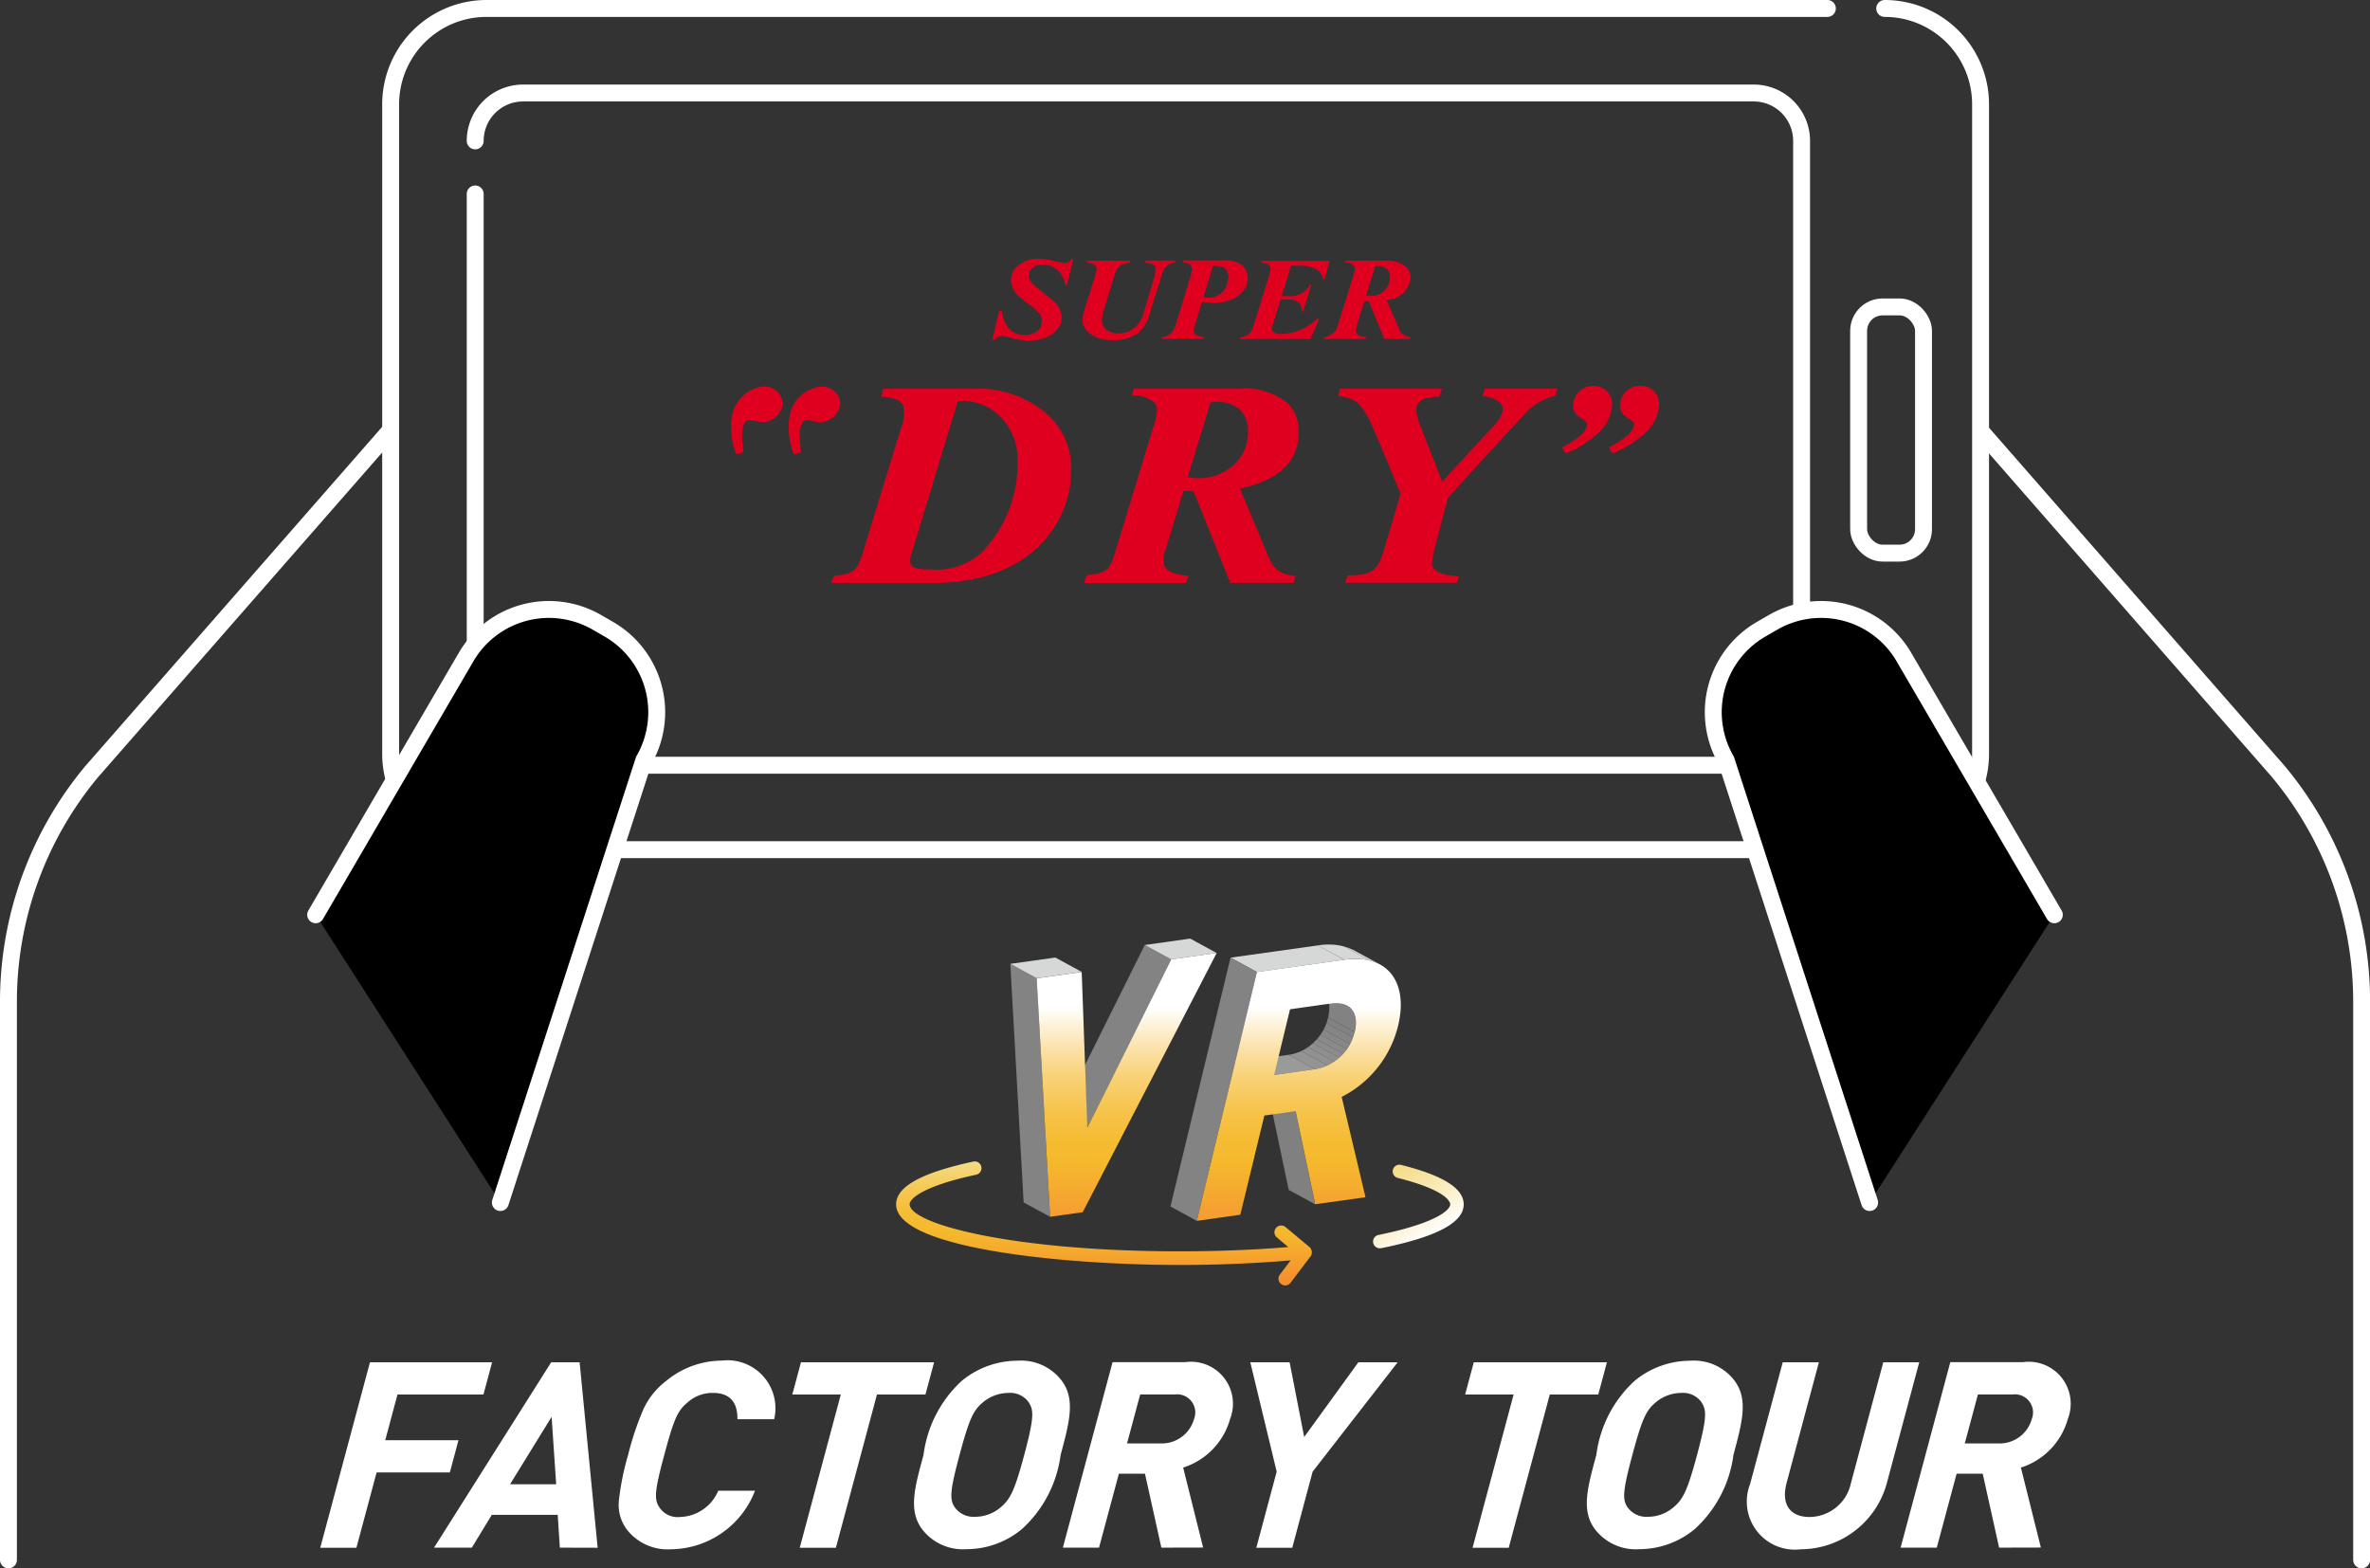 <svg xmlns="http://www.w3.org/2000/svg" xmlns:xlink="http://www.w3.org/1999/xlink" viewBox="0 0 23.266 15.396"><rect x="0" y="0" width="23.266" height="15.396" fill="#333333" stroke="none"/><defs><style>.cls-1,.cls-3{fill:none;}.cls-2{fill:#fff;}.cls-3,.cls-4{stroke:#fff;stroke-linecap:round;stroke-linejoin:round;stroke-width:0.166px;}.cls-5{fill:url(#名称未設定グラデーション_105);}.cls-6{fill:url(#名称未設定グラデーション_66);}.cls-7{fill:#838383;}.cls-8{fill:#d6d7d7;}.cls-9{isolation:isolate;}.cls-10{clip-path:url(#clip-path);}.cls-11{fill:gray;}.cls-12{clip-path:url(#clip-path-2);}.cls-13{fill:#949494;}.cls-14{fill:#919191;}.cls-15{fill:#8f8f8f;}.cls-16{fill:#8c8c8c;}.cls-17{fill:#8a8a8a;}.cls-18{fill:#878787;}.cls-19{fill:#858585;}.cls-20{fill:#828282;}.cls-21{clip-path:url(#clip-path-3);}.cls-22{clip-path:url(#clip-path-4);}.cls-23{fill:#9a9a9a;}.cls-24{clip-path:url(#clip-path-5);}.cls-25{fill:url(#名称未設定グラデーション_153);}.cls-26{fill:#df001f;}</style><linearGradient id="名称未設定グラデーション_105" x1="10.838" y1="11.401" x2="10.838" y2="12.618" gradientUnits="userSpaceOnUse"><stop offset="0" stop-color="#f5dc87"/><stop offset="0.05" stop-color="#f5d77a"/><stop offset="0.196" stop-color="#f5ca59"/><stop offset="0.335" stop-color="#f5c141"/><stop offset="0.464" stop-color="#f5bb32"/><stop offset="0.572" stop-color="#f5b92d"/><stop offset="1" stop-color="#f58b2d"/></linearGradient><linearGradient id="名称未設定グラデーション_66" x1="14.018" y1="12.151" x2="13.632" y2="11.483" gradientUnits="userSpaceOnUse"><stop offset="0" stop-color="#fff"/><stop offset="0.175" stop-color="#fdf7e5"/><stop offset="0.553" stop-color="#f9e9b2"/><stop offset="0.839" stop-color="#f6df93"/><stop offset="0.997" stop-color="#f5dc87"/></linearGradient><clipPath id="clip-path"><polygon class="cls-1" points="10.674 11.071 11.498 9.418 11.943 9.355 10.628 11.9 10.309 11.945 10.177 9.603 10.619 9.541 10.674 11.071"/></clipPath><clipPath id="clip-path-2"><path class="cls-1" d="M12.91,10.496l-.26-.141a.48.48,0,0,0,.388-.366l.26.141A.48.48,0,0,1,12.91,10.496Z"/></clipPath><clipPath id="clip-path-3"><path class="cls-1" d="M12.963,9.73l.26.141c.077.042.105.134.075.258l-.26-.141C13.069,9.865,13.04,9.772,12.963,9.73Z"/></clipPath><clipPath id="clip-path-4"><path class="cls-1" d="M13.288,9.327l.26.141a.563.563,0,0,0-.351-.046l-.26-.141A.563.563,0,0,1,13.288,9.327Z"/></clipPath><clipPath id="clip-path-5"><path class="cls-1" d="M13.196,9.422c.446-.063.627.24.529.648a1.066,1.066,0,0,1-.554.698l.234.985-.494.069-.192-.914-.307.043-.236.974-.427.06.59-2.443Zm.102.708c.046-.189-.045-.305-.232-.279l-.403.057-.156.645.402-.057a.48.48,0,0,0,.388-.366"/></clipPath><linearGradient id="名称未設定グラデーション_153" x1="11.964" y1="9.355" x2="11.964" y2="11.985" gradientUnits="userSpaceOnUse"><stop offset="0.206" stop-color="#fff"/><stop offset="0.267" stop-color="#fdf3da"/><stop offset="0.362" stop-color="#fbe1a6"/><stop offset="0.455" stop-color="#f9d37a"/><stop offset="0.545" stop-color="#f7c859"/><stop offset="0.631" stop-color="#f6c041"/><stop offset="0.709" stop-color="#f5bb32"/><stop offset="0.775" stop-color="#f5b92d"/><stop offset="1" stop-color="#f59b32"/></linearGradient></defs><g id="レイヤー_2" data-name="レイヤー 2"><g id="waku"><path class="cls-2" d="M3.902,13.69l-.12.448H4.501l-.085.317H3.697l-.198.739H3.144l.488-1.821h1.199l-.085.317Z"/><path class="cls-2" d="M5.496,15.193l-.021-.322H4.828l-.196.322H4.261L5.411,13.373h.279l.177,1.821Zm-.081-1.284-.408.662h.453Z"/><path class="cls-2" d="M6.588,15.209a.507.507,0,0,1-.438-.199.403.403,0,0,1-.075-.274,2.604,2.604,0,0,1,.091-.453,2.904,2.904,0,0,1,.152-.453.742.742,0,0,1,.222-.274.863.863,0,0,1,.544-.199.471.471,0,0,1,.516.575H7.239c.003-.156-.066-.258-.238-.258a.365.365,0,0,0-.253.095c-.095.079-.133.161-.227.514-.095.353-.101.435-.048.514a.213.213,0,0,0,.202.095.419.419,0,0,0,.376-.258h.361A.895.895,0,0,1,6.588,15.209Z"/><path class="cls-2" d="M8.609,13.69l-.403,1.504H7.851l.403-1.504H7.778l.085-.317H9.17l-.085.317Z"/><path class="cls-2" d="M10.034,15.009a.852.852,0,0,1-.544.199.505.505,0,0,1-.44-.199c-.135-.184-.069-.412.016-.726a1.19,1.19,0,0,1,.374-.726.859.859,0,0,1,.547-.199.5.5,0,0,1,.438.199c.135.184.071.412-.013.726A1.193,1.193,0,0,1,10.034,15.009Zm.068-1.238a.222.222,0,0,0-.202-.097.393.393,0,0,0-.256.097c-.09.077-.13.161-.224.511-.094.35-.099.435-.05.511a.227.227,0,0,0,.204.097.386.386,0,0,0,.254-.097c.09-.077.133-.161.227-.511C10.148,13.933,10.151,13.848,10.102,13.772Z"/><path class="cls-2" d="M11.401,15.193l-.161-.726h-.256l-.195.726h-.355l.488-1.821h.713a.412.412,0,0,1,.441.557.698.698,0,0,1-.461.478l.196.785Zm.127-1.504h-.335l-.129.481h.335a.329.329,0,0,0,.323-.24A.178.178,0,0,0,11.528,13.69Z"/><path class="cls-2" d="M12.886,14.447l-.2.747H12.333l.2-.747-.259-1.074h.386l.143.734.532-.734h.386Z"/><path class="cls-2" d="M15.214,13.69l-.403,1.504H14.456l.403-1.504h-.476l.085-.317h1.307l-.085.317Z"/><path class="cls-2" d="M16.639,15.009a.852.852,0,0,1-.544.199.505.505,0,0,1-.44-.199c-.135-.184-.069-.412.016-.726a1.19,1.19,0,0,1,.374-.726.859.859,0,0,1,.547-.199.5.5,0,0,1,.438.199c.135.184.071.412-.013.726A1.193,1.193,0,0,1,16.639,15.009Zm.068-1.238a.222.222,0,0,0-.202-.097.393.393,0,0,0-.256.097c-.09.077-.13.161-.224.511-.094.35-.099.435-.05.511a.227.227,0,0,0,.204.097.386.386,0,0,0,.254-.097c.09-.077.133-.161.227-.511C16.753,13.933,16.756,13.848,16.707,13.772Z"/><path class="cls-2" d="M17.679,15.209a.472.472,0,0,1-.499-.639l.321-1.197h.355l-.317,1.184c-.056.21.033.335.225.335a.419.419,0,0,0,.407-.335l.317-1.184h.353l-.321,1.197A.879.879,0,0,1,17.679,15.209Z"/><path class="cls-2" d="M19.625,15.193l-.161-.726H19.208l-.195.726H18.658l.488-1.821h.713a.412.412,0,0,1,.441.557.698.698,0,0,1-.461.478l.196.785Zm.127-1.504h-.335l-.129.481h.335a.328.328,0,0,0,.323-.24A.178.178,0,0,0,19.751,13.69Z"/><path class="cls-3" d="M18.502.083a.941.941,0,0,1,.941.941V7.401a.941.941,0,0,1-.941.941"/><path class="cls-3" d="M17.349,8.341H4.776a.941.941,0,0,1-.941-.941V1.024A.941.941,0,0,1,4.776.083H17.939"/><path class="cls-3" d="M4.665,1.383A.47.47,0,0,1,5.135.913H17.216a.47.47,0,0,1,.47.47V7.042a.47.47,0,0,1-.47.47H5.135a.47.47,0,0,1-.47-.47V1.904"/><rect class="cls-3" x="18.246" y="3.013" width="0.637" height="2.417" rx="0.235"/><path class="cls-3" d="M3.835,4.221.9,7.575A3.527,3.527,0,0,0,.083,9.832v5.481"/><path class="cls-4" d="M4.912,11.805,6.321,7.462a.941.941,0,0,0-.344-1.285l-.118-.068a.941.941,0,0,0-1.285.344L3.099,8.98"/><path class="cls-3" d="M19.463,4.253l2.904,3.322a3.527,3.527,0,0,1,.817,2.257v5.481"/><path class="cls-4" d="M18.354,11.805,16.945,7.462a.941.941,0,0,1,.344-1.285l.118-.068a.941.941,0,0,1,1.285.344L20.167,8.98"/><path class="cls-5" d="M12.877,12.306l-.001.006-0.0.002a.066.066,0,0,1-.01.019l-.001.001-.196.259a.066.066,0,0,1-.105-.08l.106-.14c-.343.029-.707.045-1.087.045-1.12,0-2.786-.158-2.786-.595,0-.173.248-.311.758-.42a.066.066,0,0,1,.028.129c-.516.11-.653.234-.653.29,0,.193,1.009.462,2.653.462.372,0,.729-.014,1.064-.042l-.112-.094a.066.066,0,1,1,.085-.102l.235.196a.066.066,0,0,1,.014.017l.002.005.006.016.001.007A.065.065,0,0,1,12.877,12.306Z"/><path class="cls-6" d="M13.752,11.435a.066.066,0,0,0-.032.128c.502.126.517.246.517.259,0,.059-.148.188-.703.301a.066.066,0,0,0,.013.131l.013-.001c.544-.11.809-.251.809-.43C14.369,11.666,14.167,11.539,13.752,11.435Z"/><polygon class="cls-7" points="10.674 11.071 10.415 10.93 11.238 9.277 11.498 9.418 10.674 11.071"/><polygon class="cls-8" points="11.498 9.418 11.238 9.277 11.684 9.214 11.943 9.355 11.498 9.418"/><polygon class="cls-7" points="10.309 11.945 10.049 11.804 9.918 9.462 10.177 9.603 10.309 11.945"/><polygon class="cls-8" points="10.177 9.603 9.918 9.462 10.36 9.4 10.619 9.541 10.177 9.603"/><polygon class="cls-11" points="12.91 11.822 12.651 11.681 12.459 10.767 12.718 10.908 12.91 11.822"/><g class="cls-9"><g class="cls-12"><g class="cls-9"><path class="cls-13" d="M12.91,10.496l-.26-.141a.432.432,0,0,0,.124-.037l.26.141a.432.432,0,0,1-.124.037"/><path class="cls-14" d="M13.034,10.459l-.26-.141a.46.46,0,0,0,.066-.038l.26.141a.459.459,0,0,1-.066.038"/><path class="cls-15" d="M13.099,10.421,12.84,10.28a.479.479,0,0,0,.048-.038l.26.141a.477.477,0,0,1-.048.038"/><path class="cls-16" d="M13.147,10.383l-.26-.141a.49.49,0,0,0,.04-.04l.26.141a.489.489,0,0,1-.04.04"/><path class="cls-17" d="M13.187,10.343l-.26-.141a.498.498,0,0,0,.035-.044l.26.141a.5.5,0,0,1-.035.044"/><path class="cls-18" d="M13.221,10.299l-.26-.141a.501.501,0,0,0,.031-.051l.26.141a.5.5,0,0,1-.031.051"/><path class="cls-19" d="M13.253,10.249l-.26-.141a.499.499,0,0,0,.029-.064l.26.141a.499.499,0,0,1-.029.064"/><path class="cls-20" d="M13.281,10.185l-.26-.141a.491.491,0,0,0,.017-.055l.26.141a.491.491,0,0,1-.017.055"/></g></g></g><g class="cls-9"><g class="cls-21"><g class="cls-9"><path class="cls-20" d="M13.298,10.13l-.26-.141c.03-.124.001-.217-.075-.258l.26.141c.077.042.105.134.075.258"/></g></g></g><g class="cls-9"><g class="cls-22"><g class="cls-9"><path class="cls-8" d="M13.196,9.422l-.26-.141a.656.656,0,0,1,.254.008l.26.141a.656.656,0,0,0-.254-.008"/><path class="cls-8" d="M13.45,9.43l-.26-.141a.429.429,0,0,1,.083.03l.26.141a.429.429,0,0,0-.083-.03"/><path class="cls-15" d="M13.533,9.461l-.26-.141.015.008.26.141L13.533,9.461"/></g></g></g><polygon class="cls-23" points="12.508 10.553 12.248 10.411 12.65 10.355 12.91 10.496 12.508 10.553"/><polygon class="cls-8" points="12.339 9.542 12.08 9.401 12.937 9.281 13.196 9.422 12.339 9.542"/><polygon class="cls-7" points="11.749 11.985 11.49 11.844 12.08 9.401 12.339 9.542 11.749 11.985"/><path class="cls-25" d="M10.674,11.071l.824-1.653.446-.063-1.315,2.545-.32.045-.132-2.341.442-.062Zm1.665-1.529-.59,2.443.427-.06.236-.974.307-.043.192.914.494-.069-.234-.985a1.066,1.066,0,0,0,.554-.698c.099-.408-.083-.711-.529-.648Zm.959.588a.48.48,0,0,1-.388.366l-.402.057.156-.645.403-.057c.187-.026.278.09.232.279"/><path class="cls-26" d="M10.296,4.08a1.032,1.032,0,0,0-.746-.264H8.668l-.017.077c.081.008.177.018.213.081a.37.37,0,0,1-.02.231L8.471,5.422c-.055.182-.091.21-.286.232l-.024.069h.999c.991,0,1.355-.629,1.355-1.096A.707.707,0,0,0,10.296,4.08ZM9.632,5.429a.671.671,0,0,1-.503.161c-.147-.001-.192-.021-.194-.085a.306.306,0,0,1,.023-.102l.444-1.465a.528.528,0,0,1,.409.142.604.604,0,0,1,.179.428A1.265,1.265,0,0,1,9.632,5.429ZM13.446,4.13a.628.628,0,0,0-.116-.173.335.335,0,0,0-.192-.067l.014-.074h1.004l-.028.079c-.114 0-.228.017-.224.139a.499.499,0,0,0,.041.15l.213.544.51-.553a.279.279,0,0,0,.085-.157c-.002-.09-.124-.121-.201-.131l.024-.072H15.288l-.021.07a.585.585,0,0,0-.309.19c-.162.171-.743.811-.743.811s-.138.507-.151.589c-.013.08-.031.164.259.182l-.02.064H13.203l.027-.072c.235-.003.292-.042.354-.245l.165-.557S13.487,4.205,13.446,4.13ZM11.441,5.4l.178-.584c.021.001.073.006.099.008l.359.898h.622l.019-.068c-.181-.02-.225-.083-.284-.233l-.261-.624c.393-.088.581-.275.576-.565a.374.374,0,0,0-.11-.275.661.661,0,0,0-.481-.141H11.13l-.019.067a.299.299,0,0,1,.217.066.12.12,0,0,1,.029.096.704.704,0,0,1-.035.146L10.951,5.408c-.053.173-.068.219-.284.238l-.027.077H11.644l.021-.07c-.124-.012-.193-.037-.227-.083A.215.215,0,0,1,11.441,5.4ZM11.883,3.952a.338.338,0,0,1,.292.072A.298.298,0,0,1,12.251,4.243a.429.429,0,0,1-.139.32.509.509,0,0,1-.452.12Zm-4.021.486a.11.11,0,0,1-.07.019A.724.724,0,0,1,7.75,4.088a.353.353,0,0,1,.299-.292.179.179,0,0,1,.2.165.202.202,0,0,1-.198.184A.915.915,0,0,1,7.925,4.123c-.021,0-.071.011-.074.141C7.85,4.299,7.859,4.399,7.862,4.438Zm-.577-.174c.003-.131.053-.141.074-.141a.915.915,0,0,0,.127.021.202.202,0,0,0,.198-.184.179.179,0,0,0-.2-.165.353.353,0,0,0-.299.292.724.724,0,0,0,.042.369.11.11,0,0,0,.07-.019C7.293,4.399,7.284,4.299,7.285,4.265Zm8.158-.284a.194.194,0,0,1,.196-.191.177.177,0,0,1,.187.187.407.407,0,0,1-.149.286,1.116,1.116,0,0,1-.29.183.023.023,0,0,1-.022-.002.091.091,0,0,1-.027-.052,1.1,1.1,0,0,0,.164-.105.197.197,0,0,0,.08-.117C15.584,4.111,15.443,4.106,15.443,3.98Zm.6.188a.197.197,0,0,1-.08.117,1.101,1.101,0,0,1-.164.105.091.091,0,0,0,.027.052.023.023,0,0,0,.022.002,1.116,1.116,0,0,0,.29-.183.407.407,0,0,0,.149-.286.177.177,0,0,0-.187-.187.194.194,0,0,0-.196.191C15.903,4.106,16.044,4.111,16.044,4.168Zm-5.506-1.625-.063.254h-.018a.223.223,0,0,0-.217-.2c-.082,0-.14.045-.139.107.001.04.017.065.069.111.011.01.132.107.144.116a.24.24,0,0,1,.109.178c.002.135-.133.234-.322.234a.654.654,0,0,1-.178-.028c-.023-.006-.046-.012-.067-.015a.088.088,0,0,0-.088.036H9.741l.067-.286h.025c.026.158.098.239.23.239.042,0,.147-.021.161-.106.011-.07.003-.106-.143-.211-.027-.019-.051-.039-.058-.045a.239.239,0,0,1-.099-.178.175.175,0,0,1,.054-.127.301.301,0,0,1,.216-.082.58.58,0,0,1,.153.022.571.571,0,0,0,.088.017.073.073,0,0,0,.083-.035Zm.704.037.005-.022h.294l-.006.018c-.057.013-.103.025-.131.127l-.118.379a.351.351,0,0,1-.119.191.413.413,0,0,1-.256.066.33.33,0,0,1-.232-.084.155.155,0,0,1-.051-.107.379.379,0,0,1,.017-.103l.109-.346a.168.168,0,0,0,.01-.074c-.011-.035-.055-.044-.096-.045l.006-.021h.424l-.006.021c-.087.013-.121.027-.15.122l-.101.328a.403.403,0,0,0-.023.119.112.112,0,0,0,.035.079.17.17,0,0,0,.117.045.248.248,0,0,0,.248-.172c.04-.12.101-.337.109-.364a.238.238,0,0,0,.014-.119C11.328,2.593,11.29,2.584,11.242,2.581Zm1.251.67a.092.092,0,0,0,.074.029.521.521,0,0,0,.361-.148h.023l-.085.197H12.172l.005-.018a.139.139,0,0,0,.129-.113l.154-.496c.007-.031.051-.117-.08-.122l.006-.019h.667l-.051.182h-.015c-.008-.082-.093-.134-.219-.134h-.095l-.091.299.057 0a.22.22,0,0,0,.219-.11h.015l-.08.261h-.015a.093.093,0,0,0-.019-.077.12.12,0,0,0-.093-.04h-.095l-.073.237C12.49,3.206,12.478,3.23,12.492,3.251Zm1.12-.305a.242.242,0,0,0,.235-.22.139.139,0,0,0-.042-.103.272.272,0,0,0-.199-.063h-.398l-.006.02A.1.1,0,0,1,13.292,2.612a.054.054,0,0,1,.007.042.346.346,0,0,1-.012.047s-.13.415-.148.473a.16.16,0,0,1-.138.135l-.006.019h.41l.006-.019c-.075-.008-.125-.01-.083-.144l.067-.211.042.002.153.372h.25l.005-.019a.127.127,0,0,1-.116-.095C13.71,3.172,13.612,2.946,13.612,2.946Zm-.112-.331a.134.134,0,0,1,.12.033.097.097,0,0,1,.026.07.183.183,0,0,1-.235.18Zm-1.297-.002a.252.252,0,0,0-.182-.055h-.405l-.006.019c.124.003.088.096.078.132-.007.024-.141.464-.141.464-.024.083-.06.131-.138.135l-.006.019h.411l.006-.019c-.124-.01-.107-.057-.082-.141l.062-.203a.515.515,0,0,0,.12.011c.2-.005.326-.111.329-.237A.162.162,0,0,0,12.203,2.614Zm-.387.301.091-.301a.182.182,0,0,1,.114.02.116.116,0,0,1,.031.127A.184.184,0,0,1,11.816,2.914Z"/></g></g></svg>
